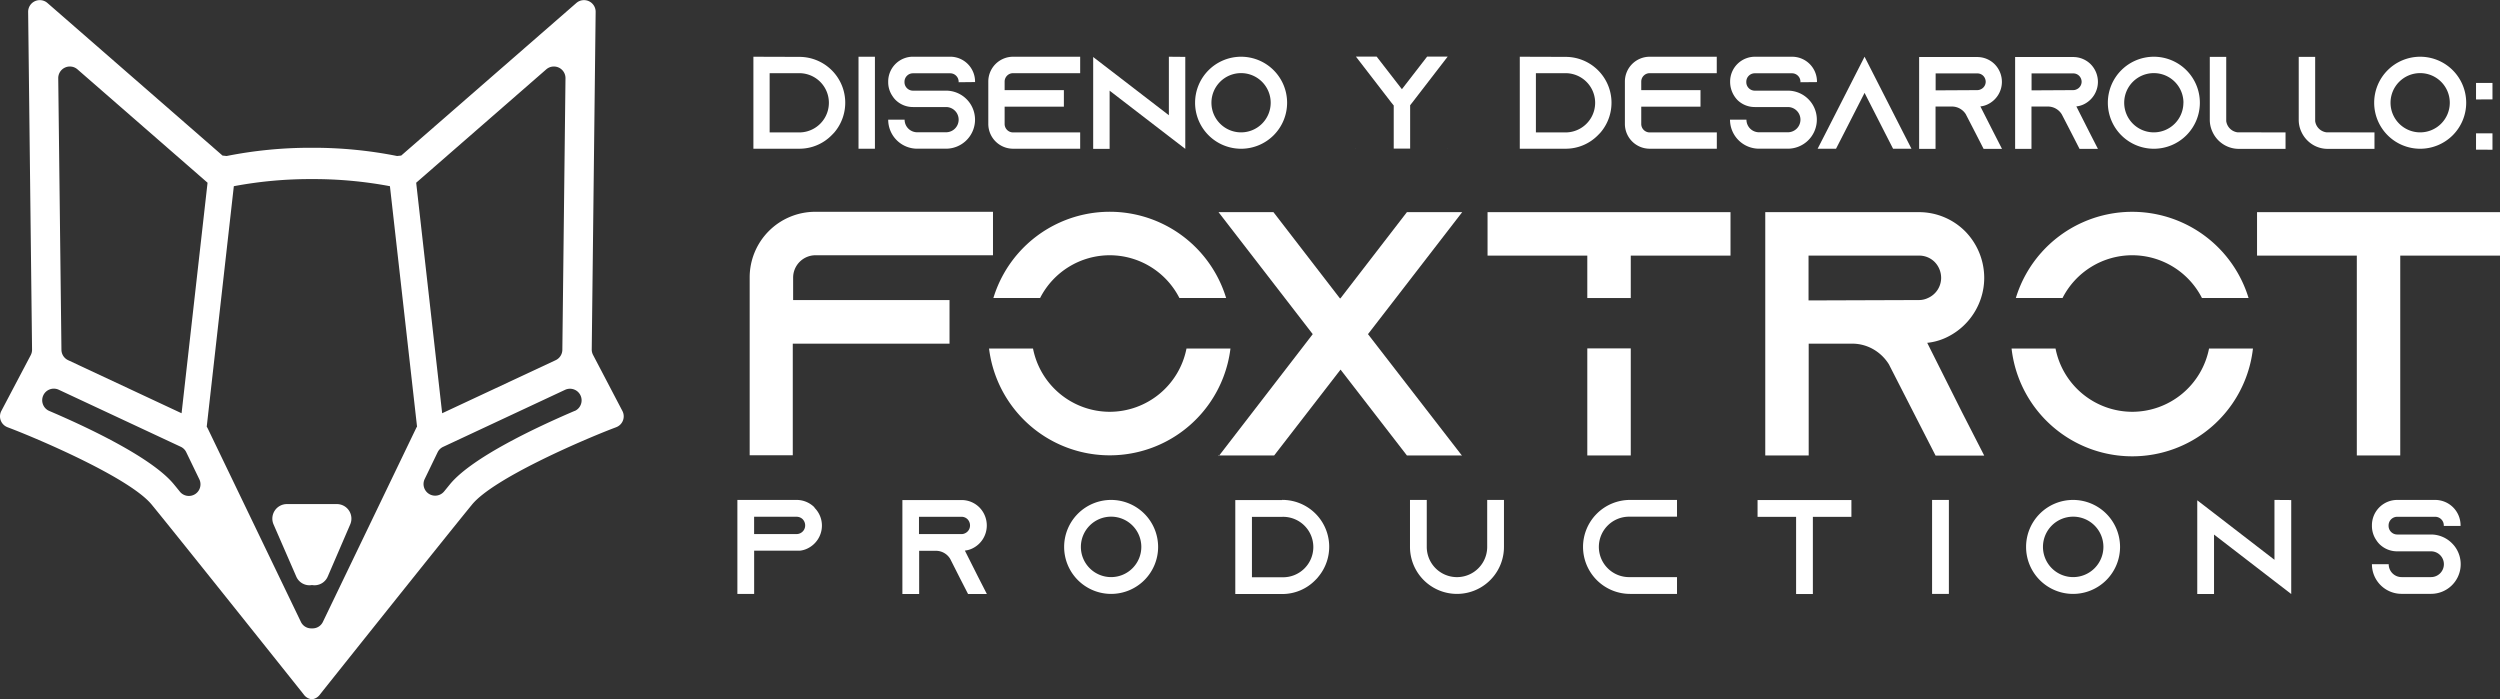 <svg xmlns="http://www.w3.org/2000/svg" viewBox="0 0 843.87 236.08"><rect x="0" y="0" width="843.87" height="236.08" fill="#333333" stroke="none"/><defs><style>.cls-1{fill:#fff;}</style></defs><g id="Capa_2" data-name="Capa 2"><g id="Capa_1-2" data-name="Capa 1"><path class="cls-1" d="M374.59,86.16a26.42,26.42,0,0,1,23.52,14.44h15.77a41.06,41.06,0,0,0-78.57,0h15.77A26.42,26.42,0,0,1,374.59,86.16Z"/><path class="cls-1" d="M374.59,139a26.44,26.44,0,0,1-25.9-21.36H333.85a41.05,41.05,0,0,0,81.49,0H400.5A26.45,26.45,0,0,1,374.59,139Z"/><polygon class="cls-1" points="493.32 153.97 493.32 153.74 493.21 153.74 493.32 153.97"/><polygon class="cls-1" points="411.2 153.97 411.43 153.74 411.2 153.74 411.2 153.97"/><polygon class="cls-1" points="550.46 86.28 584.13 86.28 584.13 71.61 502.12 71.61 502.12 86.28 535.79 86.28 535.79 100.6 550.46 100.6 550.46 86.28"/><rect class="cls-1" x="535.79" y="117.6" width="14.67" height="36.14"/><path class="cls-1" d="M719.75,139a26.45,26.45,0,0,1-25.91-21.36H679a41,41,0,0,0,81.48,0H745.66A26.46,26.46,0,0,1,719.75,139Z"/><path class="cls-1" d="M719.75,86.16a26.44,26.44,0,0,1,23.52,14.44H759a41.06,41.06,0,0,0-78.56,0h15.76A26.42,26.42,0,0,1,719.75,86.16Z"/><polygon class="cls-1" points="761.86 71.61 761.86 86.28 795.54 86.28 795.54 117.6 795.54 122.83 795.54 153.74 810.2 153.74 810.2 120.83 810.2 117.6 810.2 86.28 843.87 86.28 843.87 71.61 761.86 71.61"/><path class="cls-1" d="M274.9,171.24a8.49,8.49,0,0,0-6-2.49h-20v31.72h5.66V185.88h15.18v0H270a7.58,7.58,0,0,0,2.44-.68,8.59,8.59,0,0,0,5-7.79,8.49,8.49,0,0,0-2.49-6ZM270.1,180V180a2.68,2.68,0,0,1-1.18.27H254.55v-5.84h14.37a2.9,2.9,0,0,1,2,.81,3,3,0,0,1,.86,2.09A2.87,2.87,0,0,1,270.1,180Z"/><path class="cls-1" d="M333.09,177.36a8.7,8.7,0,0,0-2.49-6.08,8.49,8.49,0,0,0-6-2.49h-20v31.72h5.66V185.92h5.67a5.62,5.62,0,0,1,4.8,2.72l.14.27,3,5.94,2.9,5.66h6.35l-2.9-5.66-4.53-9a7.58,7.58,0,0,0,2.44-.68A8.59,8.59,0,0,0,333.09,177.36ZM325.75,180a2.56,2.56,0,0,1-1.18.28l-14.37,0v-5.84h14.37a2.86,2.86,0,0,1,2,.81,3,3,0,0,1,.86,2.09A2.87,2.87,0,0,1,325.75,180Z"/><path class="cls-1" d="M375.05,168.75a15.86,15.86,0,1,0,15.87,15.86A15.88,15.88,0,0,0,375.05,168.75Zm0,26.05a10.2,10.2,0,1,1,10.2-10.19A10.2,10.2,0,0,1,375.05,194.8Z"/><path class="cls-1" d="M432.79,168.79l-15.82,0v31.72h15.87A15.57,15.57,0,0,0,444,195.8c.32-.32.64-.63.91-1a15.82,15.82,0,0,0-12.1-26.06Zm0,26.06h-10.2V174.46h10.2a10.2,10.2,0,1,1,0,20.39Z"/><path class="cls-1" d="M502,184.61a10.2,10.2,0,0,1-20.4,0V168.75h-5.66v15.86a15.86,15.86,0,0,0,31.72,0V168.75H502Z"/><path class="cls-1" d="M534.35,184.61a15.88,15.88,0,0,0,15.86,15.86h15.86V194.8H550.21a10.2,10.2,0,1,1,0-20.39h15.86v-5.66H550.21A15.87,15.87,0,0,0,534.35,184.61Z"/><polygon class="cls-1" points="593.26 174.46 606.27 174.46 606.27 200.51 611.93 200.51 611.93 174.46 624.94 174.46 624.94 168.79 593.26 168.79 593.26 174.46"/><rect class="cls-1" x="652.17" y="168.75" width="5.67" height="31.72"/><path class="cls-1" d="M699.76,168.75a15.86,15.86,0,1,0,15.86,15.86A15.87,15.87,0,0,0,699.76,168.75Zm0,26.05A10.2,10.2,0,1,1,710,184.61,10.21,10.21,0,0,1,699.76,194.8Z"/><polygon class="cls-1" points="767.74 188.96 747.34 173.23 741.68 168.88 741.68 200.51 747.34 200.51 747.34 180.44 767.74 196.16 773.4 200.51 773.4 168.79 767.74 168.75 767.74 188.96"/><path class="cls-1" d="M822,168.75H809.16a8.54,8.54,0,0,0-8.52,8.56v.18a8.44,8.44,0,0,0,1.49,4.85,8,8,0,0,0,1.09,1.36,8.44,8.44,0,0,0,5.94,2.4h11.42a4.35,4.35,0,1,1,0,8.7h-9.93a4.35,4.35,0,0,1-4.35-4.35h-5.66a10,10,0,0,0,10,10h9.93a10,10,0,0,0,7.75-16.36c-.14-.14-.23-.27-.37-.41a10,10,0,0,0-7.38-3.26H809.16a2.92,2.92,0,0,1-2.9-2.9v-.18a2.92,2.92,0,0,1,2.9-2.9H822a2.92,2.92,0,0,1,2.9,2.9v.18l5.66,0v-.18A8.58,8.58,0,0,0,822,168.75Z"/><polygon class="cls-1" points="452.55 100.6 452.2 100.6 452.38 100.82 452.55 100.6"/><path class="cls-1" d="M267.72,93.67a7.56,7.56,0,0,1,7.51-7.51h59.95V71.49H275.11a22.14,22.14,0,0,0-22.06,22.18v60H267.6V116h52.91V101.29H267.72V93.67Z"/><polygon class="cls-1" points="461.76 112.79 471.18 100.6 493.56 71.61 493.32 71.61 474.9 71.61 452.55 100.6 452.38 100.82 452.2 100.6 429.85 71.61 411.31 71.61 433.7 100.6 443.11 112.79 439.41 117.6 411.55 153.74 430.09 153.74 452.5 124.76 474.9 153.74 493.21 153.74 493.32 153.74 493.44 153.74 465.48 117.6 461.76 112.79"/><path class="cls-1" d="M651.47,117.6l-.94-1.88a19.73,19.73,0,0,0,6.34-1.75,22.32,22.32,0,0,0,11.82-13.37,22,22,0,0,0,1.08-6.81,22.48,22.48,0,0,0-6.45-15.73,22,22,0,0,0-15.61-6.45H595.86v82.13h14.66V116h14.67a14.32,14.32,0,0,1,6.68,1.64,14.94,14.94,0,0,1,5.76,5.4l.35.7,7.86,15.37,7.51,14.67h16.42l-7.51-14.67Zm-41-16.19V86.28h37.19A7.35,7.35,0,0,1,653,88.39a7.7,7.7,0,0,1,2.23,5.4,7.45,7.45,0,0,1-4.45,6.8h0a6.94,6.94,0,0,1-3,.69Z"/><path class="cls-1" d="M113.71,170.15H96.84A4.91,4.91,0,0,0,92.33,177L100,194.61a4.85,4.85,0,0,0,5.31,2.87,4.86,4.86,0,0,0,5.32-2.87L118.22,177A4.91,4.91,0,0,0,113.71,170.15Z"/><path class="cls-1" d="M210.09,138.72l-9.9-18.91a3.94,3.94,0,0,1-.45-1.87L201.06,4a3.93,3.93,0,0,0-6.5-3L135.43,52.51l-1.39.15a144.55,144.55,0,0,0-28.51-2.78H105A144.62,144.62,0,0,0,76.5,52.66l-1.39-.15L16,1a3.93,3.93,0,0,0-6.5,3l1.32,114a3.93,3.93,0,0,1-.44,1.87L.45,138.72a3.92,3.92,0,0,0,2.06,5.48l1.33.51C14.58,148.86,44,161.56,51.2,170.33c9.47,11.56,50.29,62.8,50.71,63.31l.78,1A3.88,3.88,0,0,0,105,236v.08l.26,0,.26,0V236a3.82,3.82,0,0,0,2.32-1.37l.79-1c.41-.51,41.23-51.75,50.7-63.31,7.19-8.77,36.62-21.47,47.36-25.62l1.34-.51A3.92,3.92,0,0,0,210.09,138.72ZM184.38,23.42a3.92,3.92,0,0,1,6.5,3l-1.06,91.66a3.92,3.92,0,0,1-2.26,3.5l-38.31,17.91-8.77-77.81Zm-158.22,0,43.9,38.26-8.77,77.81L23,121.58a3.92,3.92,0,0,1-2.26-3.5L19.66,26.42A3.92,3.92,0,0,1,26.16,23.42ZM60.63,165.85c-.73-.91-1.38-1.7-1.93-2.37-7.43-9.06-29.29-19.31-42.13-24.79a3.92,3.92,0,1,1,3.2-7.16L61,150.8a3.86,3.86,0,0,1,1.87,1.85l4.35,9A3.92,3.92,0,0,1,60.63,165.85Zm79.81-21.27L109,209.9a3.84,3.84,0,0,1-3.44,2.21v0H105v0a3.85,3.85,0,0,1-3.44-2.21L70.1,144.58a4.37,4.37,0,0,0-.32-.55l9.15-81.18a139.61,139.61,0,0,1,26.34-2.4,139.79,139.79,0,0,1,26.35,2.4L140.77,144A4.45,4.45,0,0,0,140.44,144.58ZM194,138.69c-12.83,5.48-34.7,15.73-42.13,24.79l-1.93,2.37a3.92,3.92,0,0,1-6.58-4.17l4.35-9a3.88,3.88,0,0,1,1.88-1.85l41.21-19.27a3.92,3.92,0,1,1,3.2,7.16Z"/><path class="cls-1" d="M269.79,19.2a15.48,15.48,0,0,1,11.84,25.5c-.27.31-.58.62-.89.93a15.23,15.23,0,0,1-10.91,4.57H254.31V19.15Zm-10,25.5h10a10,10,0,0,0,0-20h-10Z"/><path class="cls-1" d="M289.79,50.2V19.15h5.54V50.2Z"/><path class="cls-1" d="M323.59,27.76v-.18a2.86,2.86,0,0,0-2.84-2.84h-12.6a2.86,2.86,0,0,0-2.84,2.84v.18a2.86,2.86,0,0,0,2.84,2.84h11.18a9.76,9.76,0,0,1,7.23,3.19c.13.13.22.26.35.4a9.8,9.8,0,0,1-7.58,16h-9.72a9.8,9.8,0,0,1-9.8-9.8h5.54a4.26,4.26,0,0,0,4.26,4.26h9.72a4.26,4.26,0,1,0,0-8.52H308.15a8.31,8.31,0,0,1-5.81-2.35,7.7,7.7,0,0,1-1.07-1.33,8.25,8.25,0,0,1-1.46-4.75v-.18a8.37,8.37,0,0,1,8.34-8.38h12.6a8.4,8.4,0,0,1,8.38,8.38v.18Z"/><path class="cls-1" d="M339.11,27.53v2.89h20V36h-20v5.86a2.86,2.86,0,0,0,2.83,2.84h22.67V50.2H341.94a8.37,8.37,0,0,1-8.34-8.38V27.53a8.37,8.37,0,0,1,8.34-8.38h22.67V24.7H341.94A2.85,2.85,0,0,0,339.11,27.53Z"/><path class="cls-1" d="M400.09,19.2V50.25L394.55,46l-20-15.39V50.25H369v-31l5.55,4.26,20,15.39V19.15Z"/><path class="cls-1" d="M434.46,34.68a15.53,15.53,0,1,1-15.52-15.53A15.53,15.53,0,0,1,434.46,34.68Zm-5.54,0a10,10,0,1,0-10,10A10,10,0,0,0,428.92,34.68Z"/><path class="cls-1" d="M457.61,50.2h.09l-.09.09Zm31.05-31.09-12,15.57-.67.84V50.16h-5.54V35.61l-.76-.93-12-15.57h7l8.52,11,8.51-11Zm-.05,31.09h.05v.09Z"/><path class="cls-1" d="M528.44,19.2a15.48,15.48,0,0,1,11.84,25.5c-.27.31-.58.62-.89.93a15.23,15.23,0,0,1-10.91,4.57H513V19.15Zm-10,25.5h10a10,10,0,0,0,0-20h-10Z"/><path class="cls-1" d="M554,27.53v2.89h20V36H554v5.86a2.86,2.86,0,0,0,2.84,2.84h22.67V50.2H556.82a8.37,8.37,0,0,1-8.34-8.38V27.53a8.37,8.37,0,0,1,8.34-8.38h22.67V24.7H556.82A2.86,2.86,0,0,0,554,27.53Z"/><path class="cls-1" d="M607.74,27.76v-.18a2.86,2.86,0,0,0-2.84-2.84H592.3a2.86,2.86,0,0,0-2.84,2.84v.18a2.86,2.86,0,0,0,2.84,2.84h11.18a9.76,9.76,0,0,1,7.23,3.19c.13.13.22.26.35.4a9.8,9.8,0,0,1-7.58,16h-9.72a9.8,9.8,0,0,1-9.8-9.8h5.55a4.25,4.25,0,0,0,4.25,4.26h9.72a4.26,4.26,0,1,0,0-8.52H592.3a8.31,8.31,0,0,1-5.81-2.35A8.89,8.89,0,0,1,584,27.71v-.18a8.37,8.37,0,0,1,8.34-8.38h12.6a8.4,8.4,0,0,1,8.38,8.38v.18Z"/><path class="cls-1" d="M645.21,50.2H639l-2.83-5.54-6.79-13.31-6.79,13.31-2.84,5.54h-6.21l2.84-5.54,13-25.51,13,25.51Z"/><path class="cls-1" d="M672.93,44.7l2.84,5.55h-6.21l-2.84-5.55-3-5.81-.13-.27a5.52,5.52,0,0,0-4.7-2.66h-5.55V50.25h-5.54v-31h19.6a8.34,8.34,0,0,1,5.9,2.43,8.51,8.51,0,0,1,2.44,5.95,8.42,8.42,0,0,1-4.88,7.63,7.26,7.26,0,0,1-2.39.66Zm-5.5-14.28a2.6,2.6,0,0,0,1.16-.27,2.8,2.8,0,0,0,1.68-2.57,2.93,2.93,0,0,0-.84-2,2.79,2.79,0,0,0-2-.8H653.37v5.72Z"/><path class="cls-1" d="M705.31,44.7l2.84,5.55h-6.21L699.1,44.7l-3-5.81-.14-.27a5.49,5.49,0,0,0-4.7-2.66h-5.54V50.25H680.2v-31h19.61a8.35,8.35,0,0,1,5.9,2.43,8.51,8.51,0,0,1,2.44,5.95,8.42,8.42,0,0,1-4.88,7.63,7.39,7.39,0,0,1-2.4.66Zm-5.5-14.28a2.53,2.53,0,0,0,1.15-.27,2.81,2.81,0,0,0,1.69-2.57,2.93,2.93,0,0,0-.85-2,2.76,2.76,0,0,0-2-.8H685.75v5.72Z"/><path class="cls-1" d="M742.56,34.68A15.53,15.53,0,1,1,727,19.15,15.53,15.53,0,0,1,742.56,34.68Zm-5.54,0a10,10,0,1,0-10,10A10,10,0,0,0,737,34.68Z"/><path class="cls-1" d="M771.48,44.7v5.55H755.73a9.78,9.78,0,0,1-8.82-5.55,9.58,9.58,0,0,1-1-4.35V19.2h5.55V40.89a4.43,4.43,0,0,0,3.77,3.77Z"/><path class="cls-1" d="M801.5,44.7v5.55H785.76a9.73,9.73,0,0,1-4.35-1,9.88,9.88,0,0,1-4.48-4.53,9.57,9.57,0,0,1-1-4.35V19.2h5.55V40.89a4.41,4.41,0,0,0,3.77,3.77Z"/><path class="cls-1" d="M832.46,34.68a15.53,15.53,0,1,1-15.52-15.53A15.53,15.53,0,0,1,832.46,34.68Zm-5.54,0a10,10,0,1,0-10,10A10,10,0,0,0,826.92,34.68Z"/><path class="cls-1" d="M835.78,33.57V28h5.55v5.55Zm0,16.94V45h5.55v5.54Z"/></g></g></svg>